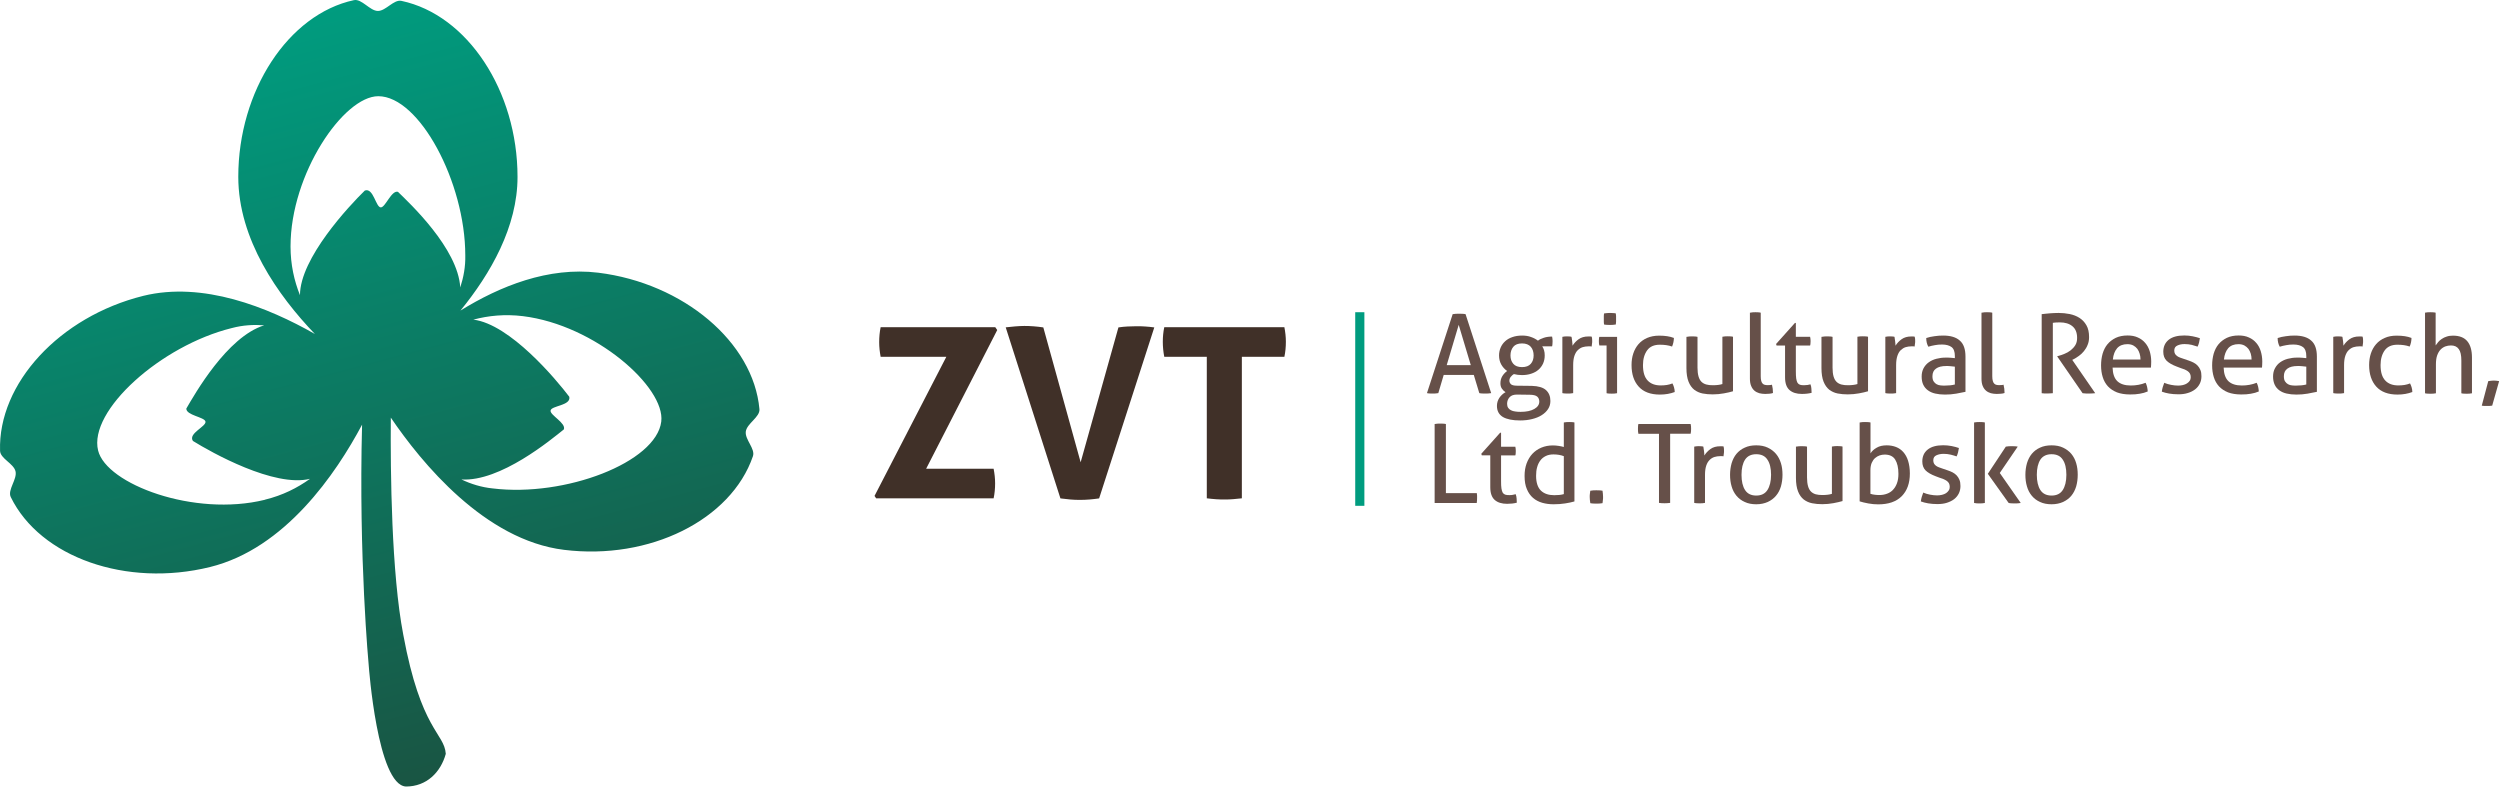 <?xml version="1.0" encoding="UTF-8"?>
<svg xmlns="http://www.w3.org/2000/svg" width="89" height="28" viewBox="0 0 89 28" fill="none">
  <path d="M27.036 14.565C26.821 12.184 24.332 10.083 21.297 9.708C19.528 9.49 17.795 10.187 16.392 11.057C17.466 9.741 18.424 8.073 18.424 6.298C18.424 3.233 16.639 0.53 14.291 0.031C14.017 -0.027 13.737 0.39 13.454 0.39C13.17 0.39 12.877 -0.053 12.6 0.005C10.262 0.51 8.483 3.236 8.483 6.295C8.483 8.519 9.89 10.513 11.21 11.89C9.529 10.933 7.22 10.011 5.102 10.532C2.122 11.272 -0.073 13.652 0.002 16.05C0.012 16.327 0.484 16.499 0.552 16.776C0.621 17.059 0.259 17.441 0.383 17.695C1.432 19.844 4.503 20.919 7.477 20.186C10.151 19.528 11.962 16.861 12.89 15.118C12.763 19.86 13.128 23.707 13.128 23.707C13.128 23.707 13.434 27.958 14.454 28C15.186 28 15.688 27.495 15.87 26.837C15.818 26.088 14.985 26.007 14.356 22.593C13.936 20.411 13.897 16.828 13.913 14.867C15.001 16.47 17.258 19.229 20.078 19.574C23.124 19.952 26.026 18.509 26.804 16.242C26.896 15.978 26.515 15.649 26.55 15.366C26.586 15.076 27.062 14.848 27.036 14.565ZM9.431 17.792C6.91 18.414 3.787 17.232 3.493 16.04C3.142 14.62 5.731 12.301 8.252 11.679C8.643 11.575 9.024 11.552 9.405 11.581C8.076 11.995 6.923 14.05 6.633 14.545C6.627 14.786 7.275 14.845 7.314 15.004C7.36 15.18 6.685 15.428 6.868 15.698C7.529 16.108 9.763 17.362 11.037 17.046C10.587 17.369 10.06 17.636 9.431 17.789V17.792ZM14.167 6.829C13.936 6.764 13.721 7.383 13.558 7.383C13.376 7.383 13.297 6.673 12.988 6.783C12.434 7.324 10.679 9.194 10.679 10.509C10.473 9.995 10.343 9.418 10.343 8.773C10.343 6.178 12.236 3.425 13.467 3.425C14.929 3.425 16.564 6.493 16.564 9.089C16.574 9.493 16.502 9.871 16.385 10.233C16.304 8.842 14.581 7.233 14.17 6.832L14.167 6.829ZM17.538 17.388C17.137 17.346 16.769 17.232 16.427 17.069C17.815 17.157 19.623 15.646 20.072 15.288C20.163 15.063 19.577 14.78 19.6 14.617C19.623 14.438 20.336 14.444 20.267 14.125C19.798 13.506 18.154 11.539 16.851 11.379C17.388 11.236 17.974 11.177 18.616 11.255C21.192 11.571 23.691 13.789 23.541 15.008C23.362 16.46 20.118 17.704 17.541 17.388H17.538Z" fill="url(#paint0_linear_262_14012)"></path>
  <path d="M31.133 17.655L33.69 12.701H31.351C31.319 12.532 31.299 12.36 31.299 12.184C31.299 11.998 31.315 11.819 31.351 11.649H35.432L35.501 11.75L32.97 16.688H35.373C35.406 16.858 35.426 17.03 35.426 17.206C35.426 17.392 35.409 17.571 35.373 17.74H31.191L31.133 17.655Z" fill="#403028"></path>
  <path d="M35.807 11.653C35.901 11.643 36.012 11.63 36.136 11.62C36.26 11.61 36.37 11.604 36.465 11.604C36.68 11.604 36.904 11.62 37.142 11.656L38.471 16.457L39.816 11.656C39.93 11.64 40.038 11.627 40.142 11.623C40.246 11.617 40.354 11.614 40.458 11.614C40.562 11.614 40.663 11.614 40.767 11.623C40.872 11.63 40.979 11.64 41.093 11.656L39.129 17.743C39.012 17.76 38.898 17.773 38.787 17.782C38.676 17.792 38.559 17.796 38.435 17.796C38.321 17.796 38.214 17.792 38.106 17.782C37.999 17.773 37.882 17.76 37.751 17.743L35.804 11.656L35.807 11.653Z" fill="#403028"></path>
  <path d="M42.962 12.701H41.448C41.415 12.532 41.396 12.353 41.396 12.167C41.396 11.991 41.412 11.819 41.448 11.649H45.724C45.757 11.819 45.777 11.991 45.777 12.167C45.777 12.353 45.76 12.532 45.724 12.701H44.21V17.74C44.109 17.753 44.008 17.76 43.904 17.77C43.803 17.779 43.702 17.782 43.607 17.782C43.513 17.782 43.409 17.782 43.298 17.773C43.187 17.763 43.077 17.756 42.962 17.74V12.701Z" fill="#403028"></path>
  <path d="M52.464 13.347H51.396L51.204 13.995C51.171 14.001 51.135 14.004 51.103 14.008C51.07 14.008 51.034 14.011 51.002 14.011C50.966 14.011 50.93 14.011 50.894 14.008C50.858 14.008 50.826 14.001 50.8 13.995L51.715 11.184C51.748 11.177 51.787 11.174 51.826 11.171C51.865 11.171 51.904 11.168 51.946 11.168C51.982 11.168 52.021 11.168 52.06 11.171C52.099 11.171 52.139 11.177 52.174 11.184L53.086 13.995C53.054 14.001 53.021 14.004 52.982 14.008C52.943 14.008 52.904 14.011 52.868 14.011C52.836 14.011 52.8 14.011 52.764 14.008C52.728 14.008 52.695 14.001 52.663 13.995L52.467 13.347H52.464ZM51.503 12.998H52.36L51.93 11.565L51.503 12.998Z" fill="#665049"></path>
  <path d="M54.532 13.737C54.764 13.744 54.933 13.793 55.037 13.887C55.141 13.982 55.194 14.108 55.194 14.275C55.194 14.382 55.167 14.477 55.112 14.561C55.057 14.646 54.982 14.718 54.884 14.78C54.79 14.841 54.672 14.887 54.542 14.919C54.412 14.952 54.269 14.968 54.115 14.968C53.848 14.968 53.643 14.926 53.503 14.845C53.363 14.76 53.291 14.63 53.291 14.45C53.291 14.343 53.321 14.249 53.376 14.164C53.435 14.079 53.506 14.011 53.597 13.962C53.545 13.929 53.503 13.887 53.467 13.835C53.431 13.783 53.415 13.721 53.415 13.646C53.415 13.548 53.438 13.467 53.48 13.395C53.523 13.323 53.581 13.262 53.653 13.206C53.568 13.148 53.497 13.069 53.444 12.975C53.392 12.881 53.366 12.773 53.366 12.653C53.366 12.555 53.386 12.46 53.422 12.376C53.458 12.291 53.51 12.216 53.581 12.151C53.65 12.086 53.734 12.037 53.839 12.001C53.94 11.965 54.057 11.946 54.187 11.946C54.304 11.946 54.412 11.962 54.506 11.998C54.601 12.03 54.682 12.076 54.751 12.128C54.803 12.086 54.874 12.053 54.962 12.024C55.05 11.995 55.148 11.982 55.255 11.982C55.265 12.03 55.272 12.086 55.272 12.145C55.272 12.174 55.272 12.203 55.268 12.236C55.268 12.268 55.262 12.298 55.255 12.33H54.904C54.933 12.376 54.956 12.421 54.969 12.473C54.985 12.526 54.992 12.584 54.992 12.653C54.992 12.76 54.972 12.854 54.933 12.943C54.894 13.027 54.839 13.102 54.767 13.164C54.695 13.226 54.611 13.271 54.51 13.304C54.412 13.337 54.301 13.353 54.184 13.353C54.076 13.353 53.982 13.34 53.894 13.317C53.858 13.337 53.822 13.369 53.786 13.412C53.751 13.454 53.734 13.499 53.734 13.552C53.734 13.597 53.751 13.639 53.786 13.675C53.819 13.711 53.897 13.731 54.014 13.731L54.536 13.737H54.532ZM54.005 14.047C53.887 14.047 53.8 14.076 53.741 14.141C53.682 14.206 53.653 14.284 53.653 14.376C53.653 14.434 53.666 14.48 53.689 14.516C53.712 14.552 53.744 14.581 53.79 14.604C53.832 14.626 53.884 14.643 53.943 14.649C54.001 14.659 54.067 14.662 54.135 14.662C54.343 14.662 54.506 14.626 54.623 14.558C54.741 14.49 54.799 14.402 54.799 14.297C54.799 14.219 54.773 14.161 54.724 14.118C54.676 14.076 54.584 14.053 54.451 14.053L54.005 14.047ZM54.184 13.069C54.324 13.069 54.428 13.03 54.496 12.952C54.565 12.874 54.597 12.773 54.597 12.653C54.597 12.532 54.565 12.425 54.496 12.346C54.428 12.268 54.324 12.226 54.184 12.226C54.044 12.226 53.94 12.265 53.874 12.346C53.809 12.425 53.773 12.529 53.773 12.653C53.773 12.776 53.806 12.874 53.874 12.952C53.94 13.03 54.044 13.069 54.184 13.069Z" fill="#665049"></path>
  <path d="M55.62 11.991C55.65 11.985 55.676 11.982 55.702 11.978C55.728 11.978 55.754 11.975 55.783 11.975C55.812 11.975 55.842 11.975 55.868 11.978C55.897 11.978 55.923 11.985 55.946 11.991C55.956 12.03 55.962 12.083 55.969 12.145C55.975 12.21 55.982 12.262 55.982 12.307C56.037 12.219 56.109 12.141 56.2 12.076C56.291 12.011 56.405 11.978 56.545 11.978C56.565 11.978 56.588 11.978 56.61 11.978C56.633 11.978 56.65 11.982 56.666 11.985C56.672 12.008 56.675 12.034 56.679 12.06C56.682 12.086 56.682 12.112 56.682 12.141C56.682 12.174 56.682 12.206 56.675 12.239C56.672 12.271 56.666 12.304 56.663 12.337C56.643 12.33 56.62 12.33 56.597 12.33H56.545C56.474 12.33 56.408 12.34 56.343 12.359C56.278 12.379 56.223 12.415 56.171 12.464C56.119 12.512 56.08 12.581 56.05 12.666C56.021 12.75 56.005 12.861 56.005 12.998V13.995C55.975 14.001 55.943 14.004 55.91 14.008C55.874 14.008 55.842 14.011 55.816 14.011C55.79 14.011 55.754 14.011 55.721 14.008C55.685 14.008 55.653 14.001 55.62 13.995V11.988V11.991Z" fill="#665049"></path>
  <path d="M57.19 12.298H56.936C56.93 12.278 56.926 12.252 56.923 12.226C56.923 12.2 56.92 12.171 56.92 12.145C56.92 12.118 56.92 12.092 56.923 12.063C56.923 12.037 56.93 12.011 56.936 11.992H57.568V13.998C57.539 14.004 57.506 14.008 57.474 14.011C57.438 14.011 57.405 14.014 57.379 14.014C57.353 14.014 57.324 14.014 57.288 14.011C57.252 14.011 57.22 14.004 57.194 13.998V12.298H57.19ZM57.106 11.552C57.099 11.519 57.096 11.487 57.096 11.451C57.096 11.415 57.096 11.382 57.096 11.353C57.096 11.324 57.096 11.291 57.096 11.255C57.096 11.22 57.099 11.187 57.106 11.158C57.138 11.151 57.177 11.148 57.216 11.145C57.255 11.145 57.288 11.141 57.317 11.141C57.347 11.141 57.379 11.141 57.418 11.145C57.457 11.145 57.493 11.151 57.523 11.158C57.529 11.187 57.532 11.22 57.532 11.255C57.532 11.291 57.532 11.324 57.532 11.353C57.532 11.382 57.532 11.415 57.532 11.451C57.532 11.487 57.529 11.522 57.523 11.552C57.49 11.558 57.457 11.562 57.418 11.565C57.379 11.565 57.347 11.568 57.317 11.568C57.285 11.568 57.252 11.568 57.213 11.565C57.174 11.565 57.138 11.558 57.102 11.552H57.106Z" fill="#665049"></path>
  <path d="M59.539 13.649C59.558 13.685 59.578 13.731 59.594 13.786C59.61 13.842 59.62 13.897 59.62 13.956C59.467 14.014 59.291 14.047 59.092 14.047C58.76 14.047 58.506 13.952 58.337 13.763C58.167 13.575 58.083 13.32 58.083 12.998C58.083 12.848 58.102 12.711 58.145 12.584C58.187 12.457 58.249 12.347 58.33 12.252C58.412 12.158 58.516 12.083 58.636 12.031C58.757 11.979 58.9 11.949 59.063 11.949C59.174 11.949 59.268 11.956 59.353 11.969C59.438 11.982 59.516 12.001 59.591 12.031C59.591 12.076 59.584 12.125 59.574 12.184C59.561 12.242 59.545 12.294 59.526 12.337C59.398 12.291 59.252 12.272 59.089 12.272C58.887 12.272 58.737 12.337 58.64 12.47C58.542 12.604 58.49 12.78 58.49 12.998C58.49 13.249 58.545 13.431 58.659 13.549C58.77 13.666 58.926 13.721 59.122 13.721C59.2 13.721 59.272 13.715 59.34 13.705C59.405 13.695 59.473 13.675 59.542 13.649H59.539Z" fill="#665049"></path>
  <path d="M60.043 11.992C60.073 11.985 60.105 11.982 60.141 11.978C60.177 11.978 60.209 11.975 60.236 11.975C60.265 11.975 60.297 11.975 60.333 11.978C60.369 11.978 60.402 11.985 60.431 11.992V13.089C60.431 13.213 60.444 13.317 60.467 13.399C60.49 13.48 60.525 13.545 60.571 13.591C60.617 13.636 60.675 13.669 60.744 13.688C60.812 13.708 60.89 13.714 60.978 13.714C61.112 13.714 61.226 13.701 61.317 13.672V11.988C61.346 11.982 61.379 11.978 61.411 11.975C61.447 11.975 61.477 11.972 61.506 11.972C61.535 11.972 61.568 11.972 61.6 11.975C61.636 11.975 61.665 11.982 61.695 11.988V13.929C61.603 13.956 61.496 13.982 61.369 14.004C61.242 14.027 61.112 14.04 60.975 14.04C60.848 14.04 60.727 14.03 60.613 14.008C60.499 13.985 60.402 13.939 60.314 13.874C60.229 13.806 60.161 13.711 60.112 13.587C60.063 13.464 60.037 13.304 60.037 13.102V11.988L60.043 11.992Z" fill="#665049"></path>
  <path d="M62.304 11.132C62.333 11.125 62.366 11.122 62.398 11.118C62.434 11.118 62.467 11.115 62.493 11.115C62.519 11.115 62.555 11.115 62.587 11.118C62.623 11.118 62.656 11.125 62.682 11.132V13.392C62.682 13.464 62.688 13.522 62.701 13.565C62.714 13.607 62.73 13.639 62.753 13.659C62.776 13.682 62.802 13.695 62.831 13.701C62.861 13.708 62.893 13.711 62.926 13.711C62.949 13.711 62.975 13.711 63.007 13.708C63.037 13.708 63.063 13.701 63.082 13.695C63.105 13.786 63.118 13.884 63.118 13.991C63.082 14.004 63.037 14.014 62.984 14.017C62.932 14.021 62.883 14.024 62.841 14.024C62.766 14.024 62.695 14.014 62.63 13.998C62.564 13.978 62.506 13.949 62.457 13.907C62.408 13.864 62.369 13.809 62.34 13.737C62.31 13.665 62.297 13.581 62.297 13.477V11.132H62.304Z" fill="#665049"></path>
  <path d="M63.551 12.301H63.245L63.229 12.245L63.9 11.496H63.932V11.991H64.44C64.45 12.037 64.457 12.086 64.457 12.141C64.457 12.171 64.457 12.197 64.453 12.223C64.453 12.249 64.447 12.275 64.44 12.301H63.932V13.216C63.932 13.327 63.936 13.412 63.945 13.477C63.955 13.542 63.971 13.591 63.991 13.627C64.014 13.662 64.043 13.685 64.082 13.698C64.121 13.711 64.167 13.714 64.225 13.714C64.271 13.714 64.31 13.711 64.349 13.705C64.388 13.698 64.424 13.692 64.453 13.682C64.473 13.734 64.483 13.786 64.486 13.841C64.489 13.897 64.493 13.946 64.493 13.985C64.44 13.998 64.385 14.008 64.33 14.014C64.271 14.021 64.212 14.024 64.147 14.024C63.958 14.024 63.812 13.978 63.708 13.887C63.603 13.796 63.548 13.646 63.548 13.434V12.298L63.551 12.301Z" fill="#665049"></path>
  <path d="M64.851 11.992C64.88 11.985 64.913 11.982 64.949 11.978C64.984 11.978 65.017 11.975 65.043 11.975C65.072 11.975 65.105 11.975 65.141 11.978C65.177 11.978 65.209 11.985 65.239 11.992V13.089C65.239 13.213 65.251 13.317 65.274 13.399C65.297 13.48 65.333 13.545 65.379 13.591C65.424 13.636 65.483 13.669 65.551 13.688C65.62 13.708 65.698 13.714 65.786 13.714C65.919 13.714 66.033 13.701 66.124 13.672V11.988C66.154 11.982 66.186 11.978 66.219 11.975C66.255 11.975 66.287 11.972 66.313 11.972C66.339 11.972 66.375 11.972 66.408 11.975C66.444 11.975 66.476 11.982 66.502 11.988V13.929C66.411 13.956 66.303 13.982 66.177 14.004C66.049 14.027 65.919 14.04 65.782 14.04C65.655 14.04 65.535 14.03 65.421 14.008C65.307 13.985 65.209 13.939 65.121 13.874C65.037 13.806 64.968 13.711 64.919 13.587C64.87 13.464 64.844 13.304 64.844 13.102V11.988L64.851 11.992Z" fill="#665049"></path>
  <path d="M67.118 11.991C67.147 11.985 67.173 11.982 67.199 11.978C67.225 11.978 67.251 11.975 67.281 11.975C67.31 11.975 67.339 11.975 67.365 11.978C67.395 11.978 67.421 11.985 67.444 11.991C67.45 12.03 67.46 12.083 67.466 12.145C67.473 12.21 67.48 12.262 67.48 12.307C67.535 12.219 67.606 12.141 67.698 12.076C67.789 12.011 67.903 11.978 68.043 11.978C68.062 11.978 68.085 11.978 68.108 11.978C68.131 11.978 68.15 11.982 68.163 11.985C68.17 12.008 68.173 12.034 68.177 12.06C68.177 12.086 68.18 12.112 68.18 12.141C68.18 12.174 68.18 12.206 68.173 12.239C68.17 12.271 68.163 12.304 68.16 12.337C68.141 12.33 68.118 12.33 68.095 12.33H68.043C67.971 12.33 67.906 12.34 67.841 12.359C67.776 12.379 67.721 12.415 67.668 12.464C67.616 12.512 67.577 12.581 67.548 12.666C67.519 12.75 67.502 12.861 67.502 12.998V13.995C67.473 14.001 67.44 14.004 67.408 14.008C67.372 14.008 67.339 14.011 67.313 14.011C67.287 14.011 67.251 14.011 67.219 14.008C67.183 14.008 67.15 14.001 67.118 13.995V11.988V11.991Z" fill="#665049"></path>
  <path d="M69.593 12.675C69.593 12.522 69.554 12.415 69.476 12.356C69.398 12.298 69.284 12.265 69.137 12.265C69.046 12.265 68.961 12.271 68.88 12.288C68.802 12.301 68.724 12.32 68.649 12.343C68.6 12.258 68.574 12.154 68.574 12.034C68.662 12.004 68.759 11.982 68.867 11.969C68.974 11.952 69.075 11.946 69.176 11.946C69.437 11.946 69.636 12.004 69.769 12.125C69.906 12.242 69.971 12.434 69.971 12.695V13.949C69.88 13.969 69.769 13.991 69.639 14.014C69.508 14.037 69.375 14.047 69.241 14.047C69.114 14.047 68.997 14.034 68.896 14.011C68.792 13.988 68.707 13.949 68.636 13.897C68.564 13.845 68.509 13.78 68.469 13.698C68.43 13.617 68.411 13.519 68.411 13.405C68.411 13.291 68.434 13.193 68.479 13.109C68.525 13.024 68.587 12.952 68.665 12.897C68.743 12.841 68.834 12.799 68.935 12.773C69.036 12.747 69.144 12.731 69.254 12.731C69.339 12.731 69.408 12.731 69.46 12.737C69.512 12.741 69.557 12.747 69.593 12.75V12.675ZM69.593 13.053C69.554 13.047 69.505 13.043 69.443 13.037C69.382 13.03 69.333 13.03 69.29 13.03C69.127 13.03 69.007 13.06 68.922 13.122C68.838 13.18 68.795 13.271 68.795 13.395C68.795 13.473 68.808 13.535 68.838 13.578C68.867 13.623 68.903 13.656 68.945 13.679C68.987 13.701 69.036 13.718 69.088 13.721C69.141 13.727 69.189 13.727 69.238 13.727C69.297 13.727 69.359 13.724 69.424 13.718C69.489 13.711 69.544 13.701 69.593 13.688V13.05V13.053Z" fill="#665049"></path>
  <path d="M70.547 11.132C70.577 11.125 70.609 11.122 70.642 11.118C70.678 11.118 70.71 11.115 70.736 11.115C70.762 11.115 70.798 11.115 70.831 11.118C70.867 11.118 70.899 11.125 70.925 11.132V13.392C70.925 13.464 70.932 13.522 70.945 13.565C70.958 13.607 70.974 13.639 70.997 13.659C71.02 13.682 71.046 13.695 71.075 13.701C71.104 13.708 71.137 13.711 71.169 13.711C71.192 13.711 71.218 13.711 71.251 13.708C71.28 13.708 71.306 13.701 71.326 13.695C71.349 13.786 71.362 13.884 71.362 13.991C71.326 14.004 71.28 14.014 71.228 14.017C71.176 14.021 71.127 14.024 71.085 14.024C71.01 14.024 70.938 14.014 70.873 13.998C70.808 13.978 70.749 13.949 70.701 13.907C70.652 13.864 70.612 13.809 70.583 13.737C70.554 13.665 70.541 13.581 70.541 13.477V11.132H70.547Z" fill="#665049"></path>
  <path d="M72.684 11.184C72.743 11.177 72.795 11.174 72.84 11.167C72.886 11.161 72.935 11.158 72.981 11.154C73.026 11.151 73.075 11.148 73.124 11.145C73.173 11.145 73.228 11.141 73.287 11.141C73.42 11.141 73.55 11.154 73.681 11.18C73.811 11.207 73.928 11.252 74.029 11.317C74.13 11.382 74.215 11.47 74.277 11.581C74.342 11.692 74.371 11.832 74.371 12.001C74.371 12.102 74.355 12.197 74.319 12.278C74.287 12.363 74.241 12.434 74.189 12.5C74.137 12.565 74.078 12.62 74.01 12.669C73.945 12.718 73.879 12.757 73.818 12.789L73.772 12.812L74.59 13.998C74.518 14.004 74.44 14.011 74.352 14.011C74.28 14.011 74.212 14.008 74.14 13.998L73.241 12.695V12.679L73.274 12.672C73.345 12.653 73.417 12.63 73.495 12.597C73.573 12.565 73.645 12.526 73.713 12.473C73.778 12.421 73.834 12.363 73.879 12.291C73.925 12.22 73.945 12.132 73.945 12.03C73.945 11.842 73.889 11.705 73.778 11.614C73.668 11.522 73.518 11.477 73.332 11.477C73.287 11.477 73.248 11.477 73.209 11.48C73.169 11.48 73.127 11.487 73.081 11.493V13.998C73.052 13.998 73.02 14.004 72.987 14.004C72.951 14.004 72.919 14.008 72.886 14.008C72.853 14.008 72.821 14.008 72.785 14.008C72.749 14.008 72.713 14.004 72.684 13.998V11.184Z" fill="#665049"></path>
  <path d="M75.208 13.089C75.215 13.307 75.27 13.467 75.378 13.571C75.485 13.672 75.645 13.724 75.856 13.724C76.042 13.724 76.218 13.692 76.384 13.627C76.404 13.666 76.423 13.714 76.436 13.77C76.449 13.825 76.456 13.881 76.459 13.936C76.374 13.972 76.28 14.001 76.176 14.017C76.072 14.037 75.957 14.043 75.834 14.043C75.651 14.043 75.495 14.017 75.365 13.969C75.234 13.916 75.127 13.845 75.042 13.754C74.958 13.662 74.896 13.552 74.857 13.425C74.817 13.298 74.798 13.161 74.798 13.008C74.798 12.855 74.817 12.721 74.853 12.591C74.892 12.46 74.948 12.35 75.026 12.255C75.104 12.161 75.202 12.086 75.322 12.027C75.44 11.972 75.58 11.943 75.743 11.943C75.879 11.943 76.003 11.965 76.107 12.014C76.212 12.06 76.299 12.125 76.368 12.207C76.439 12.288 76.492 12.386 76.528 12.5C76.563 12.614 76.583 12.737 76.583 12.868C76.583 12.903 76.583 12.943 76.58 12.982C76.58 13.021 76.573 13.056 76.573 13.086H75.208V13.089ZM76.202 12.799C76.202 12.728 76.192 12.656 76.172 12.591C76.153 12.526 76.124 12.467 76.088 12.418C76.049 12.369 76.003 12.33 75.945 12.298C75.886 12.268 75.817 12.252 75.736 12.252C75.576 12.252 75.456 12.301 75.371 12.395C75.287 12.493 75.234 12.627 75.218 12.799H76.208H76.202Z" fill="#665049"></path>
  <path d="M77.058 13.633C77.13 13.662 77.205 13.685 77.29 13.701C77.374 13.718 77.459 13.727 77.54 13.727C77.599 13.727 77.658 13.721 77.713 13.708C77.769 13.695 77.814 13.675 77.856 13.649C77.899 13.623 77.928 13.591 77.954 13.555C77.98 13.516 77.99 13.473 77.99 13.428C77.99 13.376 77.98 13.333 77.961 13.298C77.941 13.265 77.915 13.236 77.882 13.213C77.85 13.19 77.811 13.171 77.769 13.151C77.726 13.135 77.68 13.118 77.628 13.102L77.492 13.05C77.326 12.988 77.205 12.916 77.127 12.838C77.052 12.76 77.013 12.656 77.013 12.522C77.013 12.347 77.075 12.203 77.202 12.099C77.329 11.995 77.514 11.943 77.759 11.943C77.86 11.943 77.961 11.952 78.058 11.972C78.156 11.992 78.241 12.014 78.316 12.04C78.309 12.092 78.299 12.145 78.286 12.197C78.273 12.249 78.254 12.298 78.234 12.34C78.176 12.32 78.107 12.298 78.029 12.278C77.951 12.259 77.863 12.249 77.772 12.249C77.674 12.249 77.589 12.265 77.514 12.301C77.439 12.334 77.404 12.395 77.404 12.48C77.404 12.526 77.413 12.562 77.43 12.594C77.449 12.627 77.472 12.653 77.505 12.675C77.537 12.698 77.573 12.718 77.612 12.731C77.651 12.747 77.697 12.763 77.742 12.776L77.915 12.835C77.977 12.855 78.035 12.881 78.094 12.91C78.15 12.939 78.198 12.975 78.237 13.018C78.277 13.06 78.309 13.112 78.335 13.174C78.361 13.236 78.371 13.307 78.371 13.395C78.371 13.493 78.352 13.581 78.312 13.659C78.273 13.737 78.218 13.806 78.146 13.861C78.075 13.916 77.987 13.962 77.886 13.991C77.785 14.024 77.671 14.037 77.55 14.037C77.43 14.037 77.316 14.027 77.221 14.011C77.127 13.995 77.039 13.972 76.961 13.943C76.967 13.89 76.977 13.838 76.993 13.783C77.01 13.731 77.029 13.675 77.049 13.623L77.058 13.633Z" fill="#665049"></path>
  <path d="M79.162 13.089C79.169 13.307 79.224 13.467 79.332 13.571C79.439 13.672 79.599 13.724 79.811 13.724C79.996 13.724 80.172 13.692 80.338 13.627C80.358 13.666 80.377 13.714 80.39 13.77C80.403 13.825 80.41 13.881 80.413 13.936C80.329 13.972 80.234 14.001 80.13 14.017C80.026 14.037 79.912 14.043 79.788 14.043C79.605 14.043 79.449 14.017 79.319 13.969C79.189 13.916 79.081 13.845 78.996 13.754C78.912 13.662 78.85 13.552 78.811 13.425C78.772 13.298 78.752 13.161 78.752 13.008C78.752 12.855 78.772 12.721 78.807 12.591C78.847 12.46 78.902 12.35 78.98 12.255C79.058 12.161 79.156 12.086 79.276 12.027C79.394 11.972 79.534 11.943 79.697 11.943C79.833 11.943 79.957 11.965 80.061 12.014C80.166 12.06 80.254 12.125 80.322 12.207C80.394 12.288 80.446 12.386 80.482 12.5C80.517 12.614 80.537 12.737 80.537 12.868C80.537 12.903 80.537 12.943 80.534 12.982C80.534 13.021 80.527 13.056 80.527 13.086H79.162V13.089ZM80.156 12.799C80.156 12.728 80.146 12.656 80.127 12.591C80.107 12.526 80.078 12.467 80.042 12.418C80.003 12.369 79.957 12.33 79.899 12.298C79.84 12.268 79.772 12.252 79.69 12.252C79.531 12.252 79.41 12.301 79.325 12.395C79.241 12.493 79.189 12.627 79.172 12.799H80.162H80.156Z" fill="#665049"></path>
  <path d="M82.104 12.675C82.104 12.522 82.064 12.415 81.986 12.356C81.908 12.298 81.794 12.265 81.648 12.265C81.556 12.265 81.472 12.271 81.39 12.288C81.312 12.301 81.234 12.32 81.159 12.343C81.11 12.258 81.084 12.154 81.084 12.034C81.172 12.004 81.27 11.982 81.377 11.969C81.485 11.952 81.586 11.946 81.687 11.946C81.947 11.946 82.146 12.004 82.279 12.125C82.416 12.242 82.481 12.434 82.481 12.695V13.949C82.39 13.969 82.279 13.991 82.149 14.014C82.019 14.037 81.885 14.047 81.752 14.047C81.625 14.047 81.507 14.034 81.407 14.011C81.302 13.988 81.218 13.949 81.146 13.897C81.074 13.845 81.019 13.78 80.98 13.698C80.941 13.617 80.921 13.519 80.921 13.405C80.921 13.291 80.944 13.193 80.99 13.109C81.035 13.024 81.097 12.952 81.175 12.897C81.254 12.841 81.345 12.799 81.446 12.773C81.547 12.747 81.654 12.731 81.765 12.731C81.85 12.731 81.918 12.731 81.97 12.737C82.022 12.741 82.068 12.747 82.104 12.75V12.675ZM82.104 13.053C82.064 13.047 82.016 13.043 81.954 13.037C81.895 13.03 81.843 13.03 81.801 13.03C81.638 13.03 81.517 13.06 81.433 13.122C81.348 13.18 81.306 13.271 81.306 13.395C81.306 13.473 81.319 13.535 81.348 13.578C81.377 13.623 81.413 13.656 81.455 13.679C81.498 13.701 81.547 13.718 81.599 13.721C81.651 13.727 81.7 13.727 81.749 13.727C81.807 13.727 81.869 13.724 81.934 13.718C81.999 13.711 82.055 13.701 82.104 13.688V13.05V13.053Z" fill="#665049"></path>
  <path d="M83.064 11.991C83.094 11.985 83.12 11.982 83.146 11.978C83.172 11.978 83.198 11.975 83.227 11.975C83.257 11.975 83.286 11.975 83.312 11.978C83.341 11.978 83.367 11.985 83.39 11.991C83.397 12.03 83.406 12.083 83.413 12.145C83.419 12.21 83.426 12.262 83.426 12.307C83.481 12.219 83.553 12.141 83.644 12.076C83.735 12.011 83.849 11.978 83.99 11.978C84.009 11.978 84.032 11.978 84.055 11.978C84.077 11.978 84.097 11.982 84.11 11.985C84.117 12.008 84.12 12.034 84.123 12.06C84.123 12.086 84.126 12.112 84.126 12.141C84.126 12.174 84.126 12.206 84.12 12.239C84.117 12.271 84.11 12.304 84.107 12.337C84.087 12.33 84.064 12.33 84.042 12.33H83.99C83.918 12.33 83.853 12.34 83.787 12.359C83.722 12.379 83.667 12.415 83.615 12.464C83.563 12.512 83.524 12.581 83.494 12.666C83.465 12.75 83.449 12.861 83.449 12.998V13.995C83.419 14.001 83.387 14.004 83.354 14.008C83.319 14.008 83.286 14.011 83.26 14.011C83.234 14.011 83.198 14.011 83.165 14.008C83.13 14.008 83.097 14.001 83.064 13.995V11.988V11.991Z" fill="#665049"></path>
  <path d="M85.797 13.649C85.817 13.685 85.836 13.731 85.853 13.786C85.869 13.842 85.879 13.897 85.879 13.956C85.726 14.014 85.55 14.047 85.351 14.047C85.019 14.047 84.765 13.952 84.595 13.763C84.426 13.575 84.341 13.32 84.341 12.998C84.341 12.848 84.361 12.711 84.403 12.584C84.445 12.457 84.507 12.347 84.589 12.252C84.67 12.158 84.775 12.083 84.895 12.031C85.019 11.975 85.159 11.949 85.322 11.949C85.432 11.949 85.527 11.956 85.612 11.969C85.696 11.982 85.774 12.001 85.849 12.031C85.849 12.076 85.843 12.125 85.833 12.184C85.82 12.242 85.804 12.294 85.784 12.337C85.657 12.291 85.511 12.272 85.348 12.272C85.146 12.272 84.996 12.337 84.898 12.47C84.801 12.604 84.748 12.78 84.748 12.998C84.748 13.249 84.804 13.431 84.918 13.549C85.028 13.666 85.185 13.721 85.38 13.721C85.459 13.721 85.53 13.715 85.599 13.705C85.664 13.695 85.732 13.675 85.8 13.649H85.797Z" fill="#665049"></path>
  <path d="M86.325 11.132C86.354 11.125 86.387 11.122 86.419 11.118C86.455 11.118 86.488 11.115 86.514 11.115C86.54 11.115 86.576 11.115 86.612 11.118C86.647 11.118 86.68 11.125 86.709 11.132V12.298C86.732 12.262 86.761 12.223 86.797 12.18C86.833 12.138 86.875 12.099 86.927 12.066C86.98 12.03 87.038 12.001 87.103 11.982C87.168 11.959 87.243 11.949 87.325 11.949C87.553 11.949 87.725 12.014 87.836 12.148C87.947 12.281 88.002 12.473 88.002 12.731V14.001C87.973 14.008 87.94 14.011 87.908 14.014C87.872 14.014 87.839 14.017 87.813 14.017C87.787 14.017 87.751 14.017 87.719 14.014C87.683 14.014 87.65 14.008 87.624 14.001V12.835C87.624 12.649 87.595 12.512 87.533 12.428C87.471 12.34 87.38 12.298 87.253 12.298C87.181 12.298 87.116 12.311 87.051 12.333C86.986 12.359 86.927 12.399 86.879 12.451C86.83 12.503 86.791 12.574 86.761 12.659C86.732 12.744 86.719 12.848 86.719 12.972V14.001C86.69 14.008 86.657 14.011 86.621 14.014C86.585 14.014 86.553 14.017 86.523 14.017C86.498 14.017 86.465 14.017 86.429 14.014C86.393 14.014 86.361 14.008 86.331 14.001V11.135L86.325 11.132Z" fill="#665049"></path>
  <path d="M88.585 13.568C88.618 13.561 88.647 13.558 88.68 13.555C88.712 13.552 88.741 13.548 88.771 13.548C88.829 13.548 88.898 13.555 88.969 13.568L88.722 14.441C88.689 14.447 88.66 14.451 88.627 14.451C88.595 14.451 88.566 14.451 88.536 14.451C88.504 14.451 88.474 14.451 88.442 14.451C88.409 14.451 88.38 14.447 88.351 14.441L88.582 13.568H88.585Z" fill="#665049"></path>
  <path d="M51.08 15.095C51.109 15.089 51.138 15.086 51.171 15.082C51.203 15.082 51.239 15.079 51.275 15.079C51.308 15.079 51.344 15.079 51.376 15.082C51.409 15.082 51.441 15.089 51.474 15.095V17.555H52.575C52.581 17.584 52.584 17.613 52.584 17.646C52.584 17.678 52.584 17.704 52.584 17.73C52.584 17.792 52.581 17.851 52.572 17.906H51.073V15.095H51.08Z" fill="#665049"></path>
  <path d="M53.057 16.209H52.751L52.734 16.154L53.405 15.405H53.438V15.903H53.946C53.956 15.945 53.962 15.998 53.962 16.053C53.962 16.082 53.962 16.108 53.959 16.134C53.959 16.16 53.953 16.186 53.946 16.212H53.438V17.128C53.438 17.238 53.441 17.323 53.451 17.388C53.461 17.453 53.477 17.502 53.496 17.538C53.519 17.574 53.549 17.597 53.588 17.61C53.627 17.623 53.672 17.626 53.731 17.626C53.777 17.626 53.816 17.626 53.855 17.616C53.894 17.61 53.93 17.603 53.959 17.593C53.979 17.646 53.988 17.698 53.992 17.753C53.995 17.808 53.998 17.857 53.998 17.896C53.946 17.91 53.891 17.919 53.835 17.926C53.777 17.932 53.715 17.936 53.653 17.936C53.464 17.936 53.317 17.89 53.213 17.799C53.109 17.707 53.054 17.558 53.054 17.346V16.209H53.057Z" fill="#665049"></path>
  <path d="M55.669 15.04C55.699 15.034 55.731 15.03 55.767 15.027C55.803 15.027 55.835 15.024 55.861 15.024C55.891 15.024 55.923 15.024 55.956 15.027C55.992 15.027 56.024 15.034 56.05 15.04V17.851C55.953 17.88 55.842 17.903 55.718 17.922C55.594 17.942 55.458 17.952 55.308 17.952C55.168 17.952 55.034 17.936 54.907 17.9C54.78 17.864 54.669 17.805 54.578 17.727C54.484 17.646 54.409 17.541 54.357 17.414C54.301 17.287 54.275 17.128 54.275 16.942C54.275 16.779 54.298 16.633 54.347 16.499C54.396 16.366 54.464 16.252 54.552 16.157C54.64 16.063 54.747 15.988 54.871 15.936C54.995 15.884 55.132 15.857 55.285 15.857C55.353 15.857 55.422 15.864 55.49 15.874C55.558 15.884 55.62 15.897 55.672 15.913V15.04H55.669ZM55.669 16.239C55.617 16.219 55.562 16.203 55.5 16.193C55.441 16.183 55.376 16.177 55.304 16.177C55.197 16.177 55.106 16.196 55.028 16.235C54.949 16.274 54.884 16.326 54.835 16.395C54.783 16.463 54.747 16.541 54.721 16.636C54.695 16.727 54.685 16.828 54.685 16.939C54.685 17.186 54.747 17.362 54.861 17.47C54.975 17.577 55.132 17.629 55.33 17.629C55.399 17.629 55.461 17.626 55.519 17.62C55.578 17.613 55.627 17.603 55.672 17.59V16.239H55.669Z" fill="#665049"></path>
  <path d="M56.614 17.906C56.607 17.87 56.604 17.835 56.6 17.799C56.597 17.763 56.594 17.727 56.594 17.691C56.594 17.656 56.594 17.616 56.6 17.581C56.604 17.542 56.61 17.506 56.614 17.47C56.649 17.463 56.685 17.46 56.721 17.457C56.757 17.457 56.793 17.454 56.828 17.454C56.864 17.454 56.9 17.454 56.939 17.457C56.975 17.457 57.011 17.463 57.05 17.47C57.056 17.506 57.06 17.542 57.063 17.581C57.066 17.616 57.069 17.652 57.069 17.691C57.069 17.73 57.069 17.763 57.063 17.802C57.06 17.838 57.053 17.874 57.05 17.913C57.014 17.919 56.978 17.923 56.943 17.926C56.907 17.926 56.871 17.929 56.835 17.929C56.799 17.929 56.763 17.929 56.724 17.926C56.688 17.926 56.653 17.919 56.614 17.913V17.906Z" fill="#665049"></path>
  <path d="M59.056 15.444H58.327C58.32 15.418 58.317 15.389 58.314 15.359C58.314 15.327 58.311 15.297 58.311 15.268C58.311 15.239 58.311 15.21 58.314 15.18C58.314 15.151 58.32 15.121 58.327 15.095H60.187C60.193 15.121 60.197 15.148 60.2 15.177C60.203 15.206 60.203 15.236 60.203 15.262C60.203 15.288 60.203 15.32 60.2 15.353C60.197 15.385 60.193 15.415 60.187 15.441H59.457V17.903C59.398 17.91 59.333 17.916 59.262 17.916C59.19 17.916 59.122 17.913 59.06 17.903V15.441L59.056 15.444Z" fill="#665049"></path>
  <path d="M60.314 15.9C60.343 15.893 60.369 15.89 60.395 15.887C60.421 15.883 60.447 15.883 60.477 15.883C60.506 15.883 60.535 15.883 60.561 15.887C60.59 15.887 60.617 15.893 60.639 15.9C60.646 15.939 60.656 15.991 60.662 16.053C60.669 16.118 60.675 16.17 60.675 16.216C60.73 16.128 60.802 16.05 60.893 15.985C60.985 15.919 61.099 15.887 61.239 15.887C61.258 15.887 61.281 15.887 61.304 15.887C61.327 15.887 61.346 15.89 61.359 15.893C61.366 15.916 61.369 15.942 61.372 15.968C61.375 15.994 61.375 16.02 61.375 16.05C61.375 16.082 61.375 16.115 61.369 16.147C61.366 16.18 61.359 16.212 61.356 16.245C61.336 16.239 61.313 16.239 61.291 16.239H61.239C61.167 16.239 61.102 16.248 61.037 16.268C60.971 16.287 60.916 16.323 60.864 16.372C60.812 16.421 60.773 16.489 60.743 16.574C60.714 16.659 60.698 16.77 60.698 16.906V17.903C60.669 17.909 60.636 17.913 60.603 17.916C60.568 17.916 60.535 17.919 60.509 17.919C60.483 17.919 60.447 17.919 60.415 17.916C60.379 17.916 60.346 17.909 60.314 17.903V15.897V15.9Z" fill="#665049"></path>
  <path d="M62.522 17.952C62.366 17.952 62.229 17.926 62.112 17.87C61.994 17.818 61.897 17.743 61.818 17.649C61.74 17.554 61.682 17.444 61.646 17.317C61.607 17.19 61.59 17.05 61.59 16.903C61.59 16.756 61.61 16.616 61.646 16.489C61.685 16.362 61.74 16.252 61.818 16.157C61.897 16.063 61.994 15.988 62.112 15.936C62.229 15.88 62.366 15.854 62.522 15.854C62.678 15.854 62.815 15.88 62.932 15.936C63.05 15.991 63.147 16.066 63.225 16.157C63.304 16.252 63.362 16.362 63.401 16.489C63.441 16.616 63.457 16.756 63.457 16.903C63.457 17.05 63.437 17.19 63.401 17.317C63.362 17.444 63.307 17.554 63.225 17.649C63.147 17.743 63.05 17.815 62.932 17.87C62.815 17.922 62.678 17.952 62.522 17.952ZM62.522 17.642C62.701 17.642 62.835 17.577 62.919 17.447C63.004 17.317 63.05 17.134 63.05 16.903C63.05 16.672 63.007 16.489 62.919 16.362C62.835 16.232 62.701 16.17 62.522 16.17C62.343 16.17 62.209 16.235 62.125 16.362C62.04 16.493 61.998 16.672 61.998 16.903C61.998 17.134 62.04 17.317 62.125 17.447C62.209 17.577 62.343 17.642 62.522 17.642Z" fill="#665049"></path>
  <path d="M63.942 15.9C63.971 15.893 64.004 15.89 64.04 15.887C64.076 15.887 64.108 15.884 64.134 15.884C64.164 15.884 64.196 15.884 64.232 15.887C64.268 15.887 64.3 15.893 64.33 15.9V16.998C64.33 17.121 64.343 17.226 64.366 17.307C64.388 17.388 64.424 17.453 64.47 17.499C64.515 17.545 64.574 17.577 64.642 17.597C64.711 17.616 64.789 17.623 64.877 17.623C65.01 17.623 65.124 17.61 65.216 17.581V15.897C65.245 15.89 65.278 15.887 65.31 15.884C65.346 15.884 65.379 15.88 65.405 15.88C65.431 15.88 65.466 15.88 65.499 15.884C65.535 15.884 65.567 15.89 65.594 15.897V17.838C65.502 17.864 65.395 17.89 65.268 17.913C65.141 17.936 65.01 17.949 64.874 17.949C64.747 17.949 64.626 17.939 64.512 17.916C64.398 17.893 64.3 17.848 64.213 17.782C64.128 17.714 64.059 17.62 64.011 17.496C63.962 17.372 63.936 17.212 63.936 17.011V15.897L63.942 15.9Z" fill="#665049"></path>
  <path d="M66.206 15.04C66.235 15.034 66.268 15.03 66.3 15.027C66.336 15.027 66.369 15.024 66.395 15.024C66.421 15.024 66.457 15.024 66.492 15.027C66.528 15.027 66.561 15.034 66.59 15.04V16.141C66.636 16.063 66.711 15.994 66.808 15.939C66.906 15.88 67.027 15.854 67.167 15.854C67.287 15.854 67.398 15.874 67.499 15.913C67.6 15.952 67.688 16.014 67.759 16.095C67.831 16.177 67.89 16.281 67.929 16.408C67.968 16.535 67.991 16.685 67.991 16.857C67.991 17.203 67.893 17.47 67.701 17.665C67.505 17.861 67.228 17.955 66.864 17.955C66.75 17.955 66.632 17.945 66.509 17.922C66.388 17.9 66.284 17.874 66.203 17.848V15.046L66.206 15.04ZM66.593 17.581C66.639 17.597 66.691 17.607 66.743 17.613C66.795 17.62 66.851 17.623 66.909 17.623C67.007 17.623 67.095 17.607 67.176 17.577C67.258 17.548 67.329 17.502 67.388 17.44C67.447 17.379 67.496 17.3 67.531 17.206C67.567 17.111 67.584 16.997 67.584 16.867C67.584 16.652 67.544 16.483 67.469 16.362C67.395 16.242 67.268 16.183 67.095 16.183C67.036 16.183 66.974 16.193 66.916 16.212C66.857 16.232 66.802 16.265 66.753 16.307C66.704 16.349 66.665 16.408 66.632 16.48C66.603 16.551 66.587 16.639 66.587 16.74V17.581H66.593Z" fill="#665049"></path>
  <path d="M68.479 17.541C68.551 17.571 68.626 17.594 68.711 17.61C68.795 17.626 68.88 17.636 68.961 17.636C69.02 17.636 69.079 17.629 69.134 17.616C69.189 17.603 69.235 17.584 69.277 17.558C69.316 17.532 69.349 17.499 69.375 17.46C69.401 17.421 69.411 17.379 69.411 17.333C69.411 17.281 69.401 17.239 69.382 17.203C69.362 17.17 69.336 17.141 69.303 17.118C69.271 17.095 69.232 17.076 69.189 17.056C69.147 17.04 69.101 17.024 69.049 17.007L68.912 16.955C68.746 16.893 68.626 16.822 68.548 16.744C68.473 16.665 68.434 16.561 68.434 16.428C68.434 16.252 68.496 16.108 68.623 16.007C68.75 15.903 68.935 15.851 69.18 15.851C69.281 15.851 69.382 15.861 69.479 15.88C69.577 15.9 69.662 15.923 69.737 15.949C69.73 16.001 69.72 16.053 69.707 16.105C69.694 16.157 69.675 16.206 69.655 16.248C69.597 16.229 69.528 16.206 69.45 16.187C69.372 16.167 69.284 16.157 69.193 16.157C69.095 16.157 69.01 16.174 68.935 16.209C68.86 16.242 68.825 16.304 68.825 16.389C68.825 16.434 68.834 16.47 68.851 16.503C68.87 16.535 68.893 16.561 68.925 16.584C68.958 16.607 68.994 16.626 69.033 16.639C69.072 16.656 69.118 16.672 69.163 16.685L69.336 16.744C69.398 16.763 69.456 16.789 69.515 16.818C69.57 16.848 69.619 16.884 69.658 16.926C69.698 16.968 69.73 17.02 69.756 17.082C69.782 17.144 69.792 17.216 69.792 17.304C69.792 17.401 69.772 17.489 69.733 17.568C69.694 17.646 69.639 17.714 69.567 17.77C69.496 17.825 69.408 17.867 69.307 17.9C69.206 17.932 69.092 17.945 68.971 17.945C68.851 17.945 68.737 17.936 68.642 17.919C68.548 17.903 68.46 17.88 68.382 17.851C68.388 17.799 68.398 17.747 68.414 17.691C68.43 17.639 68.45 17.584 68.469 17.532L68.479 17.541Z" fill="#665049"></path>
  <path d="M70.277 15.04C70.306 15.034 70.339 15.03 70.372 15.027C70.407 15.027 70.44 15.024 70.466 15.024C70.492 15.024 70.528 15.024 70.564 15.027C70.6 15.027 70.632 15.034 70.661 15.04V17.906C70.632 17.913 70.6 17.916 70.564 17.919C70.528 17.922 70.495 17.922 70.466 17.922C70.437 17.922 70.404 17.922 70.372 17.919C70.339 17.916 70.303 17.913 70.277 17.906V15.04ZM70.769 16.864L71.407 15.9C71.44 15.893 71.476 15.89 71.508 15.887C71.541 15.887 71.577 15.884 71.612 15.884C71.652 15.884 71.687 15.884 71.723 15.887C71.759 15.887 71.795 15.893 71.831 15.9L71.192 16.838L71.938 17.906C71.902 17.913 71.867 17.916 71.834 17.919C71.801 17.919 71.766 17.922 71.73 17.922C71.694 17.922 71.658 17.922 71.619 17.919C71.583 17.919 71.547 17.913 71.508 17.906L70.766 16.867L70.769 16.864Z" fill="#665049"></path>
  <path d="M73.036 17.952C72.879 17.952 72.743 17.926 72.625 17.87C72.508 17.818 72.41 17.743 72.332 17.649C72.254 17.554 72.195 17.444 72.16 17.317C72.121 17.19 72.104 17.05 72.104 16.903C72.104 16.756 72.124 16.616 72.16 16.489C72.199 16.362 72.254 16.252 72.332 16.157C72.41 16.063 72.508 15.988 72.625 15.936C72.743 15.88 72.879 15.854 73.036 15.854C73.192 15.854 73.329 15.88 73.446 15.936C73.563 15.991 73.661 16.066 73.739 16.157C73.817 16.252 73.876 16.362 73.912 16.489C73.951 16.616 73.967 16.756 73.967 16.903C73.967 17.05 73.948 17.19 73.912 17.317C73.873 17.444 73.817 17.554 73.739 17.649C73.661 17.743 73.563 17.815 73.446 17.87C73.329 17.922 73.192 17.952 73.036 17.952ZM73.036 17.642C73.215 17.642 73.349 17.577 73.433 17.447C73.518 17.317 73.563 17.134 73.563 16.903C73.563 16.672 73.521 16.489 73.433 16.362C73.349 16.232 73.215 16.17 73.036 16.17C72.857 16.17 72.723 16.235 72.638 16.362C72.554 16.493 72.511 16.672 72.511 16.903C72.511 17.134 72.554 17.317 72.638 17.447C72.723 17.577 72.857 17.642 73.036 17.642Z" fill="#665049"></path>
  <path d="M48.572 11.115H48.246V18.007H48.572V11.115Z" fill="#009C7F"></path>
  <defs>
    <linearGradient id="paint0_linear_262_14012" x1="16.766" y1="27.436" x2="9.63" y2="0.8" gradientUnits="userSpaceOnUse">
      <stop stop-color="#195543"></stop>
      <stop offset="1" stop-color="#009C7F"></stop>
    </linearGradient>
  </defs>
</svg>
